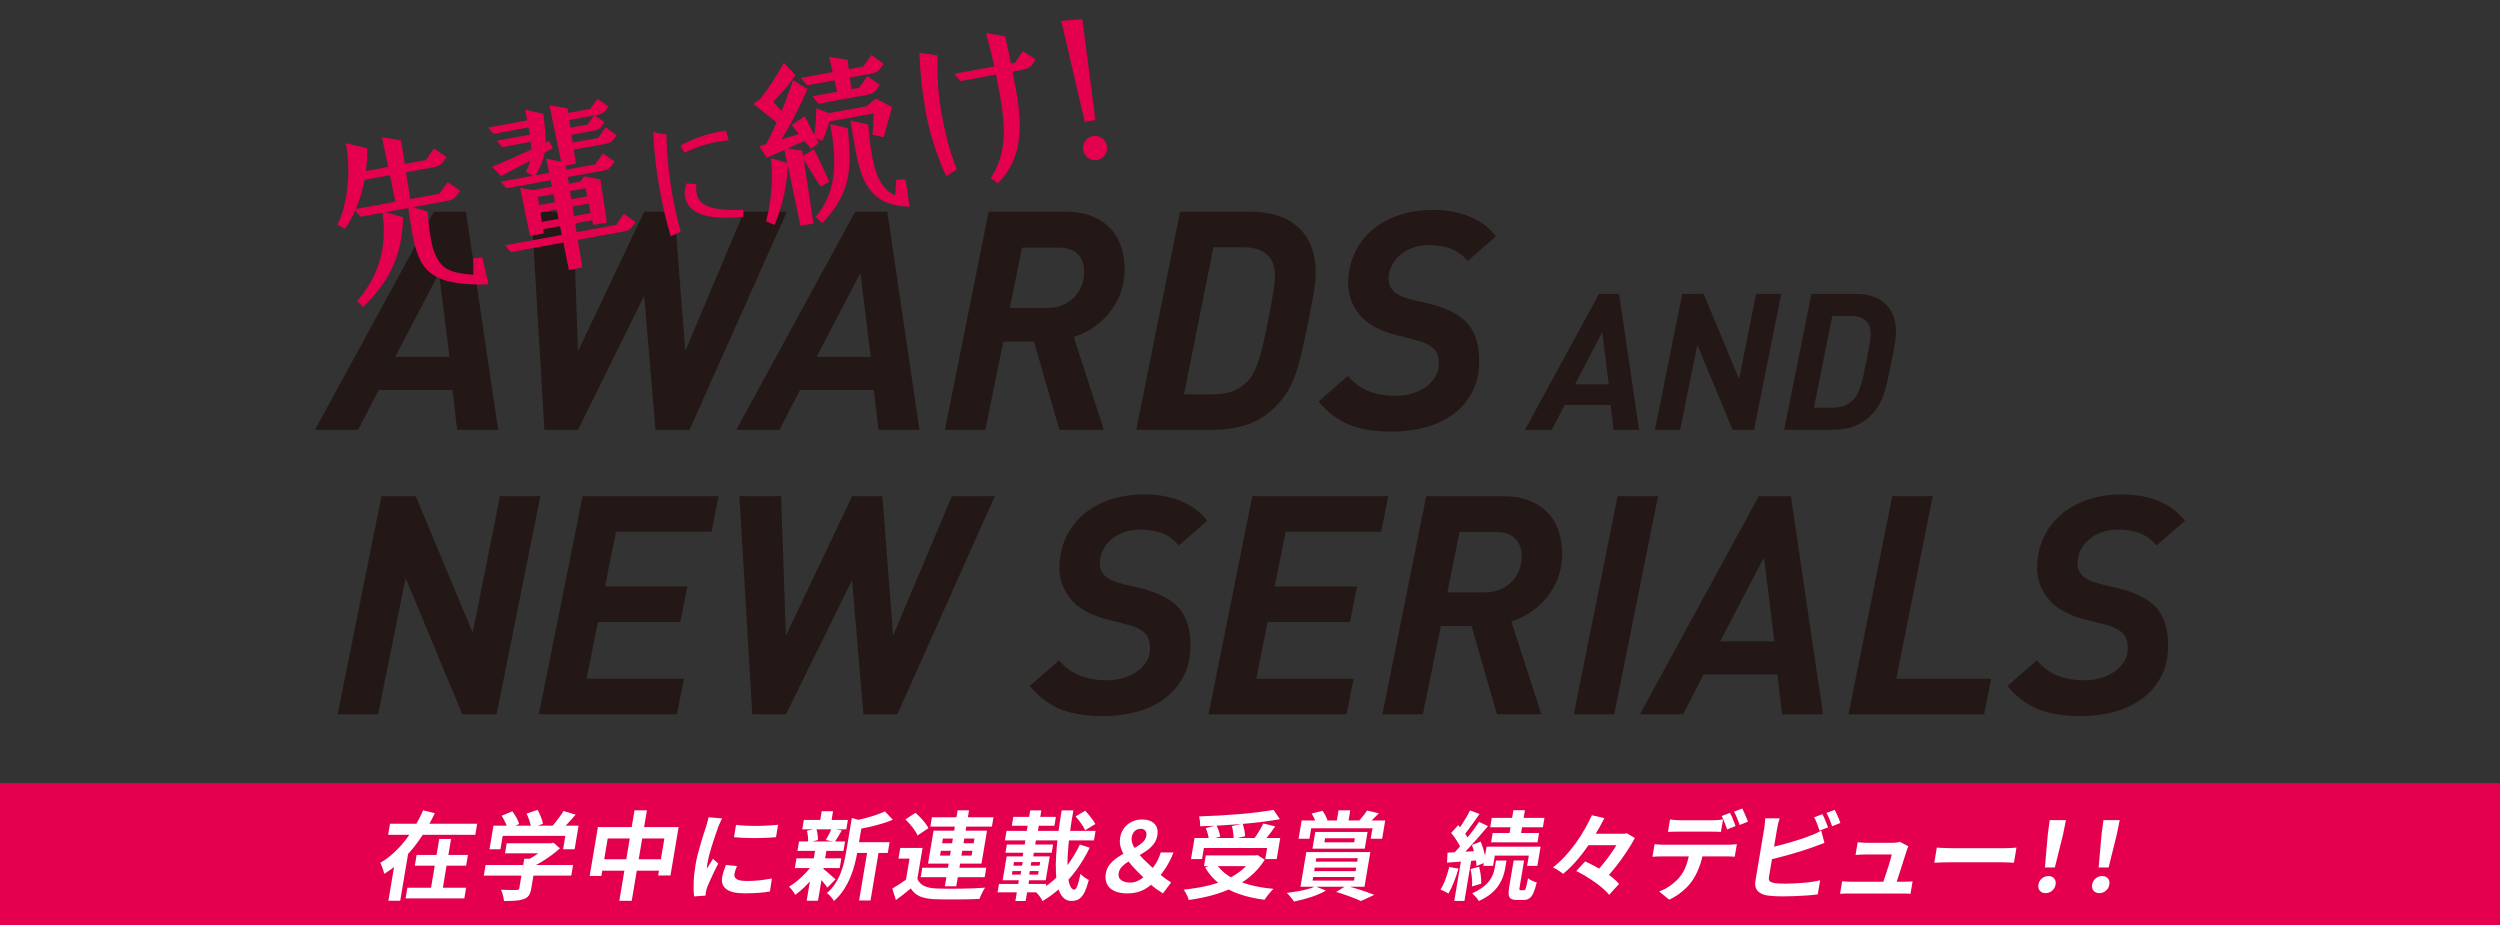 <?xml version="1.0" encoding="UTF-8"?>
<svg id="_レイヤー_1" data-name="レイヤー_1" xmlns="http://www.w3.org/2000/svg" version="1.1" viewBox="0 0 1100 407.077">
  <rect x="0" y="0" width="1100" height="407.077" fill="#333333" stroke="none"/>
  <!-- Generator: Adobe Illustrator 29.5.0, SVG Export Plug-In . SVG Version: 2.1.0 Build 137)  -->
  <defs>
    <style>
      .st0 {
        fill: #e4004f;
      }

      .st1 {
        fill: #231815;
      }

      .st2 {
        fill: #fff;
      }
    </style>
  </defs>
  <rect class="st0" y="344.578" width="1100" height="62.422"/>
  <g>
    <g>
      <path class="st1" d="M201.12,189.102l-2.021-17.515h-32.47l-9.027,17.515h-18.997l52.276-95.929h14.146l14.147,95.929h-18.054ZM193.171,120.12l-19.267,36.916h23.847l-4.581-36.916Z"/>
      <path class="st1" d="M303.38,189.102h-14.955l-4.985-59.012-29.102,59.012h-14.82l-5.659-95.929h18.324l2.155,61.303,29.102-61.303h13.338l4.716,61.303,25.868-61.303h18.862l-42.844,95.929Z"/>
      <path class="st1" d="M386.508,189.102l-2.021-17.515h-32.47l-9.027,17.515h-18.997l52.276-95.929h14.146l14.147,95.929h-18.054ZM378.559,120.12l-19.267,36.916h23.847l-4.581-36.916Z"/>
      <path class="st1" d="M494.831,118.907c0,2.965-.471,5.929-1.415,8.893-.943,2.964-2.336,5.749-4.177,8.354-1.842,2.606-4.155,4.964-6.938,7.073-2.785,2.111-6.063,3.796-9.835,5.053l13.204,40.823h-19.536l-11.183-38.803h-13.473l-7.949,38.803h-17.785l19.267-95.929h33.683c4.851,0,8.937.72,12.261,2.156,3.322,1.438,6.017,3.324,8.084,5.658,2.065,2.337,3.547,5.076,4.446,8.219.897,3.146,1.347,6.379,1.347,9.7ZM477.047,119.85c0-3.412-.943-6.084-2.83-8.017-1.886-1.93-4.671-2.896-8.353-2.896h-16.168l-5.389,26.542h16.167c3.053,0,5.636-.516,7.747-1.549,2.109-1.032,3.817-2.335,5.12-3.907,1.301-1.571,2.244-3.255,2.829-5.053.583-1.796.876-3.503.876-5.12Z"/>
      <path class="st1" d="M578.903,119.985c0,1.078-.046,2.179-.134,3.301-.091,1.124-.249,2.472-.472,4.042-.226,1.573-.539,3.436-.943,5.592-.404,2.155-.922,4.762-1.549,7.814-1.168,5.84-2.223,10.778-3.166,14.82-.943,4.042-1.977,7.523-3.099,10.441-1.124,2.92-2.404,5.436-3.84,7.545-1.438,2.111-3.189,4.155-5.254,6.13-6.558,6.289-15.359,9.432-26.407,9.432h-34.087l19.267-95.929h31.392c3.952,0,7.657.519,11.116,1.55,3.457,1.033,6.467,2.65,9.027,4.851,2.56,2.201,4.558,4.984,5.996,8.353,1.436,3.368,2.155,7.39,2.155,12.059ZM560.984,121.468c0-4.312-1.212-7.499-3.638-9.566-2.425-2.064-5.705-3.099-9.835-3.099h-13.608l-12.934,64.671h13.473c5.747,0,10.418-1.751,14.012-5.255.987-.896,1.863-1.997,2.627-3.301.762-1.301,1.526-2.984,2.291-5.052.762-2.065,1.503-4.625,2.223-7.68.718-3.053,1.526-6.871,2.425-11.452,1.078-5.568,1.84-9.789,2.291-12.665.449-2.873.674-5.073.674-6.602Z"/>
      <path class="st1" d="M645.729,114.866c-2.067-2.514-4.469-4.312-7.208-5.39-2.741-1.078-5.995-1.617-9.768-1.617-2.785,0-5.278.428-7.478,1.28-2.202.854-4.065,1.977-5.591,3.368-1.529,1.394-2.695,2.964-3.503,4.716-.808,1.751-1.212,3.481-1.212,5.188,0,1.528.27,2.808.809,3.84.539,1.033,1.28,1.909,2.223,2.627.943.72,2.042,1.303,3.301,1.751,1.257.451,2.56.855,3.907,1.213l7.949,1.887c7.903,1.977,13.494,4.917,16.774,8.824,3.277,3.907,4.917,9.275,4.917,16.101,0,5.39-1.057,10.061-3.166,14.012-2.112,3.954-4.941,7.208-8.488,9.769-3.549,2.56-7.635,4.446-12.26,5.658-4.627,1.213-9.455,1.819-14.484,1.819-7.545,0-13.81-1.011-18.795-3.031-4.985-2.021-9.499-5.411-13.541-10.173l12.934-11.317c2.604,3.055,5.613,5.278,9.027,6.669,3.412,1.395,7.41,2.089,11.991,2.089,2.695,0,5.188-.358,7.478-1.078,2.291-.718,4.289-1.705,5.996-2.964,1.706-1.257,3.053-2.716,4.042-4.379.987-1.661,1.482-3.479,1.482-5.456,0-3.413-.922-5.861-2.762-7.343-1.842-1.482-4.291-2.581-7.343-3.302l-7.949-2.021c-7.905-1.975-13.52-5.029-16.841-9.162-3.324-4.13-4.985-8.667-4.985-13.607,0-4.581.853-8.846,2.56-12.8,1.705-3.951,4.177-7.387,7.41-10.307,3.233-2.918,7.185-5.208,11.856-6.871,4.669-1.661,9.924-2.493,15.764-2.493,5.659,0,10.867.943,15.628,2.83,4.76,1.886,8.711,4.806,11.856,8.757l-12.53,10.914Z"/>
      <path class="st1" d="M709.948,189.102l-1.259-10.917h-20.239l-5.626,10.917h-11.841l32.583-59.792h8.818l8.818,59.792h-11.253ZM704.993,146.105l-12.009,23.011h14.864l-2.855-23.011Z"/>
      <path class="st1" d="M771.755,189.102h-9.406l-15.536-37.37-7.558,37.37h-11.085l12.009-59.792h9.405l15.62,37.454,7.474-37.454h11.085l-12.009,59.792Z"/>
      <path class="st1" d="M834.234,146.021c0,.672-.029,1.358-.084,2.058-.057.701-.155,1.541-.294,2.52-.141.98-.336,2.142-.588,3.485s-.575,2.968-.966,4.87c-.728,3.641-1.386,6.719-1.974,9.238-.588,2.519-1.232,4.689-1.931,6.508-.701,1.82-1.499,3.388-2.394,4.703-.896,1.315-1.988,2.59-3.275,3.82-4.087,3.92-9.574,5.879-16.46,5.879h-21.246l12.009-59.792h19.567c2.463,0,4.772.322,6.928.966,2.155.644,4.031,1.651,5.626,3.023,1.596,1.372,2.841,3.106,3.737,5.206.895,2.1,1.344,4.605,1.344,7.516ZM823.064,146.945c0-2.687-.755-4.674-2.267-5.962-1.512-1.287-3.556-1.932-6.13-1.932h-8.482l-8.062,40.31h8.397c3.582,0,6.494-1.092,8.734-3.275.615-.559,1.161-1.245,1.637-2.058.475-.811.952-1.86,1.428-3.149.475-1.287.937-2.883,1.386-4.786.447-1.902.951-4.283,1.512-7.139.672-3.471,1.146-6.102,1.428-7.894.279-1.791.419-3.162.419-4.115Z"/>
      <path class="st1" d="M218.5,314.266h-15.09l-24.925-59.955-12.125,59.955h-17.785l19.267-95.929h15.09l25.06,60.09,11.991-60.09h17.785l-19.267,95.929Z"/>
      <path class="st1" d="M313.079,233.967h-42.036l-4.85,24.117h36.243l-3.099,15.629h-36.243l-4.985,24.925h42.844l-3.099,15.629h-60.764l19.267-95.929h59.82l-3.099,15.629Z"/>
      <path class="st1" d="M394.86,314.266h-14.955l-4.985-59.012-29.102,59.012h-14.82l-5.659-95.929h18.324l2.155,61.303,29.102-61.303h13.338l4.716,61.303,25.868-61.303h18.862l-42.844,95.929Z"/>
      <path class="st1" d="M518.675,240.03c-2.067-2.514-4.469-4.312-7.208-5.39-2.741-1.078-5.995-1.617-9.768-1.617-2.785,0-5.278.428-7.478,1.28-2.202.854-4.065,1.977-5.591,3.368-1.529,1.394-2.695,2.964-3.503,4.716-.808,1.751-1.212,3.481-1.212,5.188,0,1.528.27,2.808.809,3.84.539,1.033,1.28,1.909,2.223,2.627.943.72,2.042,1.303,3.301,1.751,1.257.451,2.56.855,3.907,1.213l7.949,1.887c7.903,1.977,13.494,4.917,16.774,8.824,3.277,3.907,4.917,9.275,4.917,16.101,0,5.39-1.057,10.061-3.166,14.012-2.112,3.954-4.941,7.208-8.488,9.769-3.549,2.56-7.635,4.446-12.26,5.658-4.627,1.213-9.455,1.819-14.484,1.819-7.545,0-13.81-1.011-18.795-3.031-4.985-2.021-9.499-5.411-13.541-10.173l12.934-11.317c2.604,3.055,5.613,5.278,9.027,6.669,3.412,1.395,7.41,2.089,11.991,2.089,2.695,0,5.188-.358,7.478-1.078,2.291-.718,4.289-1.705,5.996-2.964,1.706-1.257,3.053-2.716,4.042-4.379.987-1.661,1.482-3.479,1.482-5.456,0-3.413-.922-5.861-2.762-7.343-1.842-1.482-4.291-2.581-7.343-3.302l-7.949-2.021c-7.905-1.975-13.52-5.029-16.841-9.162-3.324-4.13-4.985-8.667-4.985-13.607,0-4.581.853-8.846,2.56-12.8,1.705-3.951,4.177-7.387,7.41-10.307,3.233-2.918,7.185-5.208,11.856-6.871,4.669-1.661,9.924-2.493,15.764-2.493,5.659,0,10.867.943,15.628,2.83,4.76,1.886,8.711,4.806,11.856,8.757l-12.53,10.914Z"/>
      <path class="st1" d="M607.73,233.967h-42.036l-4.85,24.117h36.243l-3.099,15.629h-36.243l-4.985,24.925h42.844l-3.099,15.629h-60.764l19.267-95.929h59.82l-3.099,15.629Z"/>
      <path class="st1" d="M687.355,244.071c0,2.965-.471,5.929-1.415,8.893-.943,2.964-2.336,5.749-4.177,8.354-1.842,2.606-4.155,4.964-6.938,7.073-2.785,2.111-6.063,3.796-9.835,5.053l13.204,40.823h-19.536l-11.183-38.803h-13.473l-7.949,38.803h-17.785l19.267-95.929h33.683c4.851,0,8.937.72,12.261,2.156,3.322,1.438,6.017,3.324,8.084,5.658,2.065,2.337,3.547,5.076,4.446,8.219.897,3.146,1.347,6.379,1.347,9.7ZM669.571,245.014c0-3.412-.943-6.084-2.83-8.017-1.886-1.93-4.671-2.896-8.353-2.896h-16.168l-5.389,26.542h16.167c3.053,0,5.636-.516,7.747-1.549,2.109-1.032,3.817-2.335,5.12-3.907,1.301-1.571,2.244-3.255,2.829-5.053.583-1.796.876-3.503.876-5.12Z"/>
      <path class="st1" d="M710.26,314.266h-17.785l19.267-95.929h17.785l-19.267,95.929Z"/>
      <path class="st1" d="M784.091,314.266l-2.021-17.515h-32.47l-9.027,17.515h-18.997l52.276-95.929h14.146l14.147,95.929h-18.054ZM776.143,245.284l-19.267,36.916h23.847l-4.581-36.916Z"/>
      <path class="st1" d="M873.014,314.266h-59.686l19.267-95.929h17.785l-16.033,80.3h41.767l-3.099,15.629Z"/>
      <path class="st1" d="M948.866,240.03c-2.067-2.514-4.469-4.312-7.208-5.39-2.741-1.078-5.995-1.617-9.768-1.617-2.785,0-5.278.428-7.478,1.28-2.202.854-4.065,1.977-5.591,3.368-1.529,1.394-2.695,2.964-3.503,4.716-.808,1.751-1.212,3.481-1.212,5.188,0,1.528.27,2.808.809,3.84.539,1.033,1.28,1.909,2.223,2.627.943.72,2.042,1.303,3.301,1.751,1.257.451,2.56.855,3.907,1.213l7.949,1.887c7.903,1.977,13.494,4.917,16.774,8.824,3.277,3.907,4.917,9.275,4.917,16.101,0,5.39-1.057,10.061-3.166,14.012-2.112,3.954-4.941,7.208-8.488,9.769-3.549,2.56-7.635,4.446-12.26,5.658-4.627,1.213-9.455,1.819-14.484,1.819-7.545,0-13.81-1.011-18.795-3.031-4.985-2.021-9.499-5.411-13.541-10.173l12.934-11.317c2.604,3.055,5.613,5.278,9.027,6.669,3.412,1.395,7.41,2.089,11.991,2.089,2.695,0,5.188-.358,7.478-1.078,2.291-.718,4.289-1.705,5.996-2.964,1.706-1.257,3.053-2.716,4.042-4.379.987-1.661,1.482-3.479,1.482-5.456,0-3.413-.922-5.861-2.762-7.343-1.842-1.482-4.291-2.581-7.343-3.302l-7.949-2.021c-7.905-1.975-13.52-5.029-16.841-9.162-3.324-4.13-4.985-8.667-4.985-13.607,0-4.581.853-8.846,2.56-12.8,1.705-3.951,4.177-7.387,7.41-10.307,3.233-2.918,7.185-5.208,11.856-6.871,4.669-1.661,9.924-2.493,15.764-2.493,5.659,0,10.867.943,15.628,2.83,4.76,1.886,8.711,4.806,11.856,8.757l-12.53,10.914Z"/>
    </g>
    <path class="st0" d="M181.385,102.529c-.609-3.342-.881-5.702-1.69-11.016l-10.026,1.83,7.633,2.222c.039,6.819-1.255,13.805-3.747,19.959-2.586,6.499-6.83,12.737-13.781,19.55l-2.653-2.651c4.662-5.271,8.077-11.195,9.952-17.642,1.891-6.369,2.315-14.158,1.195-21.182l-9.64,1.759-2.343-2.707c-1.303,2.974-2.823,5.657-4.49,7.969l-3.378-1.792c4.608-8.632,5.96-23.66,3.96-34.623l-.213-1.167,9.388,2.145c.116,3.273-.065,6.679-.571,10.064l9.795-1.789-2.711-13.079,8.439,1.348,1.576,10.398,9.328-1.703,3.497-5.056,5.577,3.719c-2.018,3.021-2.575,3.925-5.685,4.492l-12.127,2.216,1.832,11.793,12.825-2.343,3.652-5.08,5.424,3.747c-2.018,3.021-2.577,3.925-5.685,4.492l-15.161,2.767,6.619,1.927c.185,3.661.685,8.148,1.35,11.8.34,1.867.717,3.484,1.113,4.778,3.096,9.474,8.243,10.383,17.635,11.238l-.034-7.222,4.022-.413,2.653,11.886c-25.678.59-30.51-6.079-33.533-22.635M173.976,88.78l-2.377-11.696-11.193,2.046c-.868,4.494-2.149,8.908-3.844,12.831l17.414-3.181Z"/>
    <path class="st0" d="M247.867,106.697l-23.165,4.229-2.476-3,24.952-4.554-.786-3.876-7.463,1.363.263,1.878-5.986,1.094-4.339-21.134,5.794.95,8.163-1.49-.525-2.875-19.511,3.562-2.541-2.913,14.302-2.61-3.195-1.667c.898-1.688,1.561-3.335,1.899-5.002-4.522,2.511-9.291,4.987-12.81,6.837l-3.96-4.1c5.525-2.293,11.927-5.067,17.252-7.564.037-1.133-.086-2.235-.22-3.415l-12.517,2.285-2.433-2.767,14.537-2.653c-.106-1.029-.304-2.117-.504-3.204l-15.389,2.812-2.435-2.771,17.179-3.135-.866-4.742,7.967,1.837c.67,5.42,1.068,9.365,1.042,12.743l1.469-.749,1.684,3.064-3.566,2.018c-.564,3.075-1.792,6.031-3.889,9.946l5.829-1.064-1.29-6.191,6.583,1.29-5.179-24.84,7.961,1.359.291,2.037,9.638-1.761,3.299-4.378,4.856,3.29c-1.934,2.603-2.379,3.247-5.099,3.745l-1.01.183,4.335,3.064c-1.921,2.681-2.537,3.273-4.789,3.684l-9.718,1.776.469,3.447,11.35-2.074,3.161-4.673,4.825,3.538c-1.768,2.651-2.521,3.353-5.011,3.805l-13.835,2.526.965,6.171-4.431.807.25,1.802,12.592-2.299,3.46-4.808,5.148,3.559c-2.035,2.941-2.491,3.508-5.448,4.048l-15.234,2.782.523,2.875,5.209-.952,1.525-2.205,7.153,1.343,2.892,18.912-6.061,1.107-.463-2.084-7.461,1.363.631,3.902,17.411-3.18,3.355-4.95,5.176,3.714c-2.112,2.954-2.556,3.598-5.355,4.108l-20.056,3.661,1.983,12.172-5.909,1.079-2.448-12.086ZM244.228,88.966l-.73-3.564-6.841,1.249.575,3.592,6.996-1.277ZM245.733,96.324l-.844-4.184-7.153,1.307.689,4.21,7.308-1.333ZM258.472,54.798l2.888-3.981-10.88,1.987.53,3.357,7.463-1.363ZM258.375,86.383l-.73-3.562-6.841,1.249.575,3.592,6.996-1.279ZM259.88,93.74l-.844-4.182-7.151,1.305.687,4.212,7.308-1.335Z"/>
    <path class="st0" d="M290.373,84.087c-1.576-8.643-2.621-17.383-2.961-26.003l5.803,1.096c.138,8.841,1.109,18.212,2.795,27.45.947,5.185,2.123,10.269,3.475,15.316l-4.382,1.972c-1.914-6.428-3.499-13.096-4.731-19.832M299.35,64.096c5.084-2.842,11.087-5.043,17.586-6.229.835-.153,1.667-.304,2.513-.398l1.202,4.216c-1.632.177-3.191.398-4.742.68-5.424.991-10.359,2.629-14.698,4.841l-1.86-3.109ZM301.408,86.505c-.282-1.548-.155-3.542.607-5.775l4.427.299c-.263,1.585-.144,2.92.075,4.115,1.217,6.675,9.819,7.567,20.581,7.142l-.112,3.099c-14.451,1.469-24.099-.771-25.579-8.88"/>
    <path class="st0" d="M346.611,72.601c-.293,8.088-1.677,15.891-5.79,26.363l-3.755-1.645c2.481-9.289,3.103-18.639,2.171-27.706l7.127,2.074-1.208-5.726-7.808,3.432-3.247-5.028,3.04-.956c1.55-2.935,3.124-6.195,4.606-9.516l-10.245-8.172,3.187-2.349c3.437-4.483,7.207-10.232,10.213-15.762l5.086,5.417c-2.5,3.91-5.627,7.455-9.746,11.74l3.637,4.074c1.903-4.522,3.626-9.175,5.064-13.613l6.35,3.979c-3.514,8.032-7.185,15.211-11.391,22.08l7.603-2.349-3.206-3.915,5.801-3.872,4.154,8.241c.487-3.062.803-6.171.911-11.733l5.607,2.108,16.479-3.01,4.119-3.402c3.366,1.714,5.239,2.739,7.127,3.841l-3.695,13.204-4.864-1.12c.289-3.267.456-6.748.452-9.399l-19.433,3.549c-.851,2.806-1.671,5.362-3.165,8.611l-2.709-1.193,1.176,2.033-3.378,2.625-2.885-3.489-7.356,3.269,6.369,1.01.334,2.267,4.763-2.961c3.015,5.956,4.494,9.223,6.794,14.345l-3.77,2.216c-3.144-4.892-5.301-8.353-7.474-11.893l4.242,28.066-5.676,1.036-5.609-26.772ZM357.472,42.345l10.883-1.987-1.156-5.011-12.048,2.201-2.844-3.258,14.069-2.569-1.546-6.705,8.101,1.251.521,4.162,6.374-1.163,3.572-5.069,5.437,3.824c-2.005,3.099-2.59,3.848-5.7,4.416l-9.173,1.675.689,5.095,3.422-.624,3.572-5.071,5.437,3.826c-2.005,3.099-2.668,3.861-5.7,4.414l-21.223,3.876-2.687-3.284ZM358.904,95.501c10.232-12.151,8.893-26.526,6.423-40.934l7.64,1.817c1.901,17.004,1.662,28.453-11.1,41.707l-2.963-2.59ZM376.46,66.268c-.68-3.727-1.583-9.106-2.259-13.243l7.799,1.789c.426,4.983.911,9.393,1.662,13.514,1.292,7.071,3.398,14.64,10.213,17.653l.504-6.918,4.063-.181,1.798,12.043c-17.338-.37-21.233-11.145-23.781-24.657"/>
    <path class="st0" d="M407.723,51.322c-1.817-9.948-2.627-16.147-3.215-28.169l8.023,1.268c-.05,10.29.011,15.9,1.813,25.772,1.561,8.553,3.49,16.475,6.69,24.323l-4.67,3.021c-3.475-7.157-7.336-19.063-8.641-26.216M435.879,78.393c7.597-11.186,6.328-24.291,4.001-37.038-.566-3.109-1.079-5.909-1.639-8.536l-15.626,2.853-2.75-3.193,17.646-3.221c-.995-4.558-2.127-9.009-3.643-14.677l8.361,1.365c.922,4.171,1.759,7.87,2.588,11.977l1.787-.327,3.484-5.133,5.577,3.721-1.512,2.282c-.317.461-1.298,1.686-4.098,2.196l-4.586.838c.547,2.552,1.059,5.351,1.641,8.536,2.696,14.769,2.989,29.575-8.012,40.583l-3.219-2.224Z"/>
    <path class="st0" d="M466.948,9.181l9.263-.728,5.766,44.332-4.664.853-10.366-44.457ZM476.61,66.056c-.525-2.877,1.38-5.633,4.257-6.156,2.877-.528,5.635,1.378,6.161,4.255.538,2.952-1.367,5.713-4.244,6.238-2.877.523-5.635-1.385-6.173-4.337"/>
  </g>
  <g>
    <path class="st2" d="M186.177,356.544l5.161,1.271c-1.63,3.393-3.526,6.743-5.688,10.051s-4.614,6.389-7.357,9.244c-2.746,2.855-5.825,5.315-9.238,7.379-.092-.481-.238-1.019-.439-1.612-.201-.594-.41-1.187-.626-1.78s-.433-1.089-.653-1.484c2.158-1.244,4.18-2.742,6.066-4.495,1.885-1.753,3.617-3.661,5.197-5.725,1.579-2.063,3.004-4.184,4.272-6.361,1.269-2.177,2.37-4.339,3.305-6.487ZM171.599,362.437h38.355l-.819,4.877h-38.355l.819-4.877ZM174.592,374.311h5.203l-3.698,22.009h-5.203l3.698-22.009ZM179.253,390.595h25.843l-.791,4.707h-25.843l.791-4.707ZM183.309,376.177h22.575l-.791,4.707h-22.575l.791-4.707ZM193.264,369.138h5.203l-4.025,23.96h-5.203l4.025-23.96Z"/>
    <path class="st2" d="M213.658,380.588h38.484l-.784,4.664h-38.484l.784-4.664ZM217.123,363.286h37.453l-1.745,10.389h-5.074l.99-5.894h-27.562l-.99,5.894h-4.816l1.745-10.389ZM230.676,377.831h5.289l-2.202,13.104c-.218,1.301-.576,2.317-1.071,3.053-.497.735-1.292,1.286-2.385,1.654-1.094.367-2.336.594-3.727.679-1.39.085-3.003.127-4.837.127-.048-.735-.202-1.576-.458-2.523-.257-.947-.529-1.76-.816-2.438.912.029,1.84.058,2.78.085.942.029,1.778.043,2.509.043.731,0,1.242-.014,1.533-.043.431,0,.727-.056.889-.17.162-.112.267-.311.314-.594l2.18-12.976ZM220.738,358.918l4.714-1.95c.631.848,1.233,1.788,1.805,2.819.572,1.032.961,1.958,1.167,2.778l-5.007,2.162c-.183-.791-.533-1.731-1.053-2.819-.52-1.089-1.062-2.085-1.626-2.99ZM222.957,371.046h19.823l-.741,4.41h-19.823l.741-4.41ZM241.146,371.046h1.247l1.161-.254,2.812,2.459c-1.122,1.047-2.401,2.093-3.838,3.139-1.438,1.046-2.921,2.028-4.451,2.947s-3.055,1.717-4.573,2.396c-.241-.452-.59-.968-1.052-1.548-.462-.579-.849-1.053-1.159-1.421,1.212-.565,2.438-1.243,3.674-2.035,1.237-.791,2.384-1.604,3.441-2.438s1.916-1.59,2.575-2.269l.164-.976ZM231.687,357.985l4.836-1.654c.536.905,1.029,1.937,1.479,3.096.451,1.16.745,2.178.885,3.054l-5.172,1.865c-.088-.848-.324-1.872-.709-3.074-.386-1.201-.826-2.296-1.319-3.286ZM247.962,356.84l5.319,1.611c-1.212,1.414-2.462,2.8-3.751,4.156-1.289,1.357-2.441,2.502-3.458,3.435l-4-1.526c.697-.734,1.398-1.541,2.104-2.417.707-.876,1.395-1.774,2.064-2.692.671-.919,1.245-1.774,1.721-2.566Z"/>
    <path class="st2" d="M263.069,363.922h35.518l-3.577,21.288h-5.418l2.736-16.284h-24.939l-2.771,16.496h-5.16l3.612-21.5ZM263.355,378.085h30.443l-.841,5.005h-30.443l.841-5.005ZM279.186,356.544h5.461l-6.689,39.818h-5.461l6.689-39.818Z"/>
    <path class="st2" d="M317.718,360.105c-.162.283-.357.679-.586,1.188s-.448,1.004-.657,1.484c-.21.48-.365.848-.465,1.103-.186.594-.452,1.364-.797,2.311-.346.948-.71,2.008-1.093,3.181-.383,1.174-.763,2.368-1.14,3.583-.376,1.216-.709,2.39-1,3.521s-.507,2.12-.649,2.968c-.067.396-.136.848-.207,1.357-.07.509-.099.976-.084,1.398.281-.479.577-.96.888-1.441.309-.479.621-.968.933-1.463.312-.494.594-.968.841-1.42l2.317,2.077c-.597,1.16-1.214,2.403-1.853,3.732-.639,1.329-1.223,2.58-1.749,3.752-.527,1.174-.941,2.142-1.241,2.905-.11.312-.219.665-.329,1.06-.11.396-.183.707-.221.934s-.078.501-.118.827c-.04.324-.069.629-.088.911l-5.044.34c-.184-1.471-.242-3.428-.174-5.874.066-2.444.342-5.109.826-7.993.266-1.583.608-3.194,1.027-4.834.419-1.64.856-3.216,1.311-4.729.454-1.512.879-2.891,1.275-4.135.396-1.243.733-2.275,1.015-3.096.156-.593.348-1.265.575-2.014.225-.749.41-1.463.553-2.142l5.934.509ZM324.261,381.054c-.291.707-.525,1.336-.704,1.887-.179.552-.315,1.11-.411,1.676-.076.452-.033.869.134,1.251.165.381.461.707.89.975.427.27,1.01.467,1.749.594.738.127,1.651.191,2.741.191,1.92,0,3.742-.092,5.464-.275,1.723-.184,3.561-.459,5.514-.827l-.876,5.725c-1.418.255-3.036.452-4.851.594-1.816.141-3.942.212-6.378.212-3.698,0-6.347-.614-7.946-1.845-1.6-1.229-2.216-2.933-1.85-5.11.138-.819.346-1.674.625-2.565.278-.89.622-1.872,1.032-2.946l4.867.466ZM323.863,362.946c1.29.17,2.753.291,4.391.361,1.636.07,3.309.099,5.016.084,1.708-.014,3.358-.07,4.952-.169,1.593-.099,2.973-.205,4.139-.318l-.919,5.47c-1.338.114-2.801.206-4.389.276-1.589.07-3.215.105-4.877.105-1.663,0-3.283-.035-4.862-.105-1.58-.07-3.034-.162-4.362-.276l.912-5.428Z"/>
    <path class="st2" d="M357.699,380.121l3.384,1.356c-.945,1.527-2.034,3.061-3.267,4.602s-2.536,2.976-3.905,4.305c-1.371,1.328-2.705,2.444-4.003,3.35-.283-.537-.692-1.166-1.23-1.887-.539-.722-1.044-1.294-1.517-1.718,1.236-.707,2.504-1.604,3.806-2.693,1.301-1.088,2.536-2.261,3.708-3.52,1.171-1.258,2.18-2.522,3.024-3.795ZM350.458,377.661h19.737l-.72,4.283h-19.737l.72-4.283ZM351.576,370.24h20.253l-.698,4.156h-20.253l.698-4.156ZM353.681,360.784h19.393l-.691,4.113h-19.393l.691-4.113ZM358.66,374.141h4.988l-3.726,22.179h-4.988l3.726-22.179ZM355.032,365.533l4.156-.933c.244.764.43,1.618.558,2.565.127.947.177,1.76.149,2.438l-4.363,1.145c.062-.706.052-1.548-.027-2.523-.08-.975-.238-1.872-.472-2.692ZM361.966,382.114c.286.169.7.48,1.241.933.54.452,1.111.94,1.71,1.463.601.523,1.143,1.004,1.628,1.442.486.438.855.756,1.108.953l-3.623,3.647c-.277-.396-.633-.883-1.066-1.463-.433-.579-.908-1.166-1.424-1.76-.518-.594-1.018-1.159-1.5-1.696-.484-.537-.897-.976-1.242-1.314l3.166-2.205ZM361.553,356.925h4.988l-.955,5.683h-4.988l.955-5.683ZM365.91,364.515l4.452.891c-.564.962-1.106,1.887-1.628,2.777-.522.891-.994,1.647-1.414,2.27l-3.985-.849c.281-.48.586-1.018.916-1.611.329-.594.645-1.194.948-1.803.302-.607.54-1.166.711-1.675ZM374.814,359.893l5.735,1.696c-.091.367-.489.607-1.196.721l-2.095,12.467c-.266,1.584-.636,3.315-1.109,5.195-.474,1.88-1.105,3.803-1.894,5.768-.79,1.965-1.783,3.866-2.979,5.703-1.198,1.837-2.656,3.52-4.374,5.046-.135-.396-.386-.82-.754-1.271-.368-.453-.754-.885-1.159-1.294-.404-.41-.804-.714-1.202-.911,1.48-1.301,2.713-2.707,3.697-4.22.985-1.512,1.792-3.074,2.422-4.686.628-1.611,1.127-3.216,1.496-4.813.369-1.597.677-3.131.924-4.601l2.486-14.8ZM375.341,370.58h16.082l-.791,4.707h-16.082l.791-4.707ZM389.36,357.01l3.508,3.689c-1.571.65-3.262,1.244-5.072,1.781-1.81.537-3.646,1.011-5.506,1.421-1.861.409-3.648.77-5.362,1.081-.055-.537-.174-1.188-.361-1.951-.188-.764-.396-1.399-.626-1.908,1.605-.339,3.233-.728,4.884-1.166,1.649-.438,3.213-.912,4.688-1.42,1.477-.51,2.758-1.019,3.848-1.527ZM381.958,372.657h5.031l-3.954,23.535h-5.031l3.954-23.535Z"/>
    <path class="st2" d="M403.637,386.693c.594,1.414,1.594,2.453,3.002,3.117,1.408.665,3.194,1.039,5.358,1.124,1.281.057,2.83.092,4.648.106,1.818.014,3.724.007,5.722-.021,1.997-.028,3.955-.077,5.873-.148,1.918-.07,3.649-.177,5.192-.318-.263.368-.552.855-.869,1.463s-.621,1.223-.912,1.845-.52,1.173-.686,1.653c-1.334.086-2.862.142-4.586.17-1.725.028-3.506.049-5.343.064-1.837.014-3.615.014-5.332,0-1.718-.016-3.232-.05-4.541-.106-2.561-.113-4.685-.523-6.373-1.229-1.687-.707-3.038-1.88-4.052-3.521-.975.849-1.998,1.689-3.068,2.523-1.072.834-2.229,1.703-3.47,2.608l-1.603-5.047c1.017-.593,2.096-1.257,3.237-1.992,1.141-.735,2.251-1.499,3.33-2.291h4.473ZM405.925,373.082l-2.629,15.647h-4.945l1.838-10.94h-4.859l.791-4.707h9.805ZM398.401,360.529l4.397-2.884c.727.622,1.468,1.33,2.224,2.12.755.793,1.438,1.584,2.052,2.375.612.792,1.088,1.542,1.428,2.248l-4.798,3.223c-.283-.707-.705-1.478-1.267-2.312-.563-.833-1.203-1.668-1.923-2.502-.719-.833-1.424-1.59-2.113-2.269ZM405.79,381.817h28.164l-.698,4.155h-28.164l.698-4.155ZM410.768,365.491h23.521l-2.437,14.503h-23.521l2.437-14.503ZM410.039,359.596h27.09l-.691,4.113h-27.09l.691-4.113ZM413.967,374.353l-.356,2.121h13.889l.356-2.121h-13.889ZM414.871,368.968l-.349,2.078h13.889l.349-2.078h-13.889ZM421.344,356.544h5.031l-5.614,33.415h-5.031l5.614-33.415Z"/>
    <path class="st2" d="M439.552,388.941h20.812l-.62,3.689h-20.812l.62-3.689ZM442.923,376.813h18.963l-1.767,10.517h-18.963l1.767-10.517ZM442.875,365.576h39.174l-.705,4.198h-39.174l.705-4.198ZM443.025,371.597h20.339l-.606,3.604h-20.339l.606-3.604ZM445.844,359.427h18.748l-.655,3.901h-18.748l.655-3.901ZM445.495,383.259l-.264,1.569h11.523l.264-1.569h-11.523ZM446.157,379.315l-.263,1.568h11.523l.263-1.568h-11.523ZM450.14,378.383h3.784l-1.354,8.057h.388l-1.682,10.008h-4.516l1.682-10.008h.344l1.354-8.057ZM451.207,369.477h4.645l-1.389,8.269h-4.645l1.389-8.269ZM453.287,356.586h4.902l-2.166,12.892h-4.902l2.166-12.892ZM475.146,371.597l4.323,1.399c-1.665,3.421-3.551,6.587-5.659,9.499-2.109,2.911-4.421,5.533-6.934,7.866-2.513,2.332-5.25,4.374-8.21,6.127-.234-.65-.629-1.335-1.181-2.057-.553-.721-1.087-1.335-1.604-1.845,2.703-1.413,5.239-3.159,7.609-5.236,2.37-2.078,4.53-4.445,6.481-7.104,1.952-2.656,3.676-5.541,5.173-8.65ZM467.133,356.586h5.16c-.67,3.646-1.221,7.181-1.652,10.602s-.72,6.594-.868,9.52c-.147,2.926-.142,5.491.019,7.697.16,2.205.486,3.93.979,5.173.493,1.245,1.142,1.866,1.944,1.866.458,0,.895-.552,1.31-1.653.414-1.104.885-2.885,1.414-5.344.449.566,1.02,1.096,1.711,1.59.69.495,1.33.869,1.918,1.124-.643,2.46-1.312,4.354-2.008,5.683-.696,1.328-1.49,2.254-2.38,2.777-.891.522-1.98.785-3.271.785-1.491,0-2.716-.517-3.674-1.549-.959-1.031-1.688-2.459-2.184-4.282-.497-1.824-.807-3.986-.931-6.488-.125-2.502-.089-5.23.106-8.185.195-2.953.503-6.063.923-9.329.418-3.265.913-6.594,1.483-9.986ZM473.27,359.215l4.205-2.502c.827.877,1.671,1.866,2.532,2.969.862,1.103,1.51,2.063,1.945,2.884l-4.505,2.756c-.221-.565-.564-1.209-1.03-1.93-.467-.721-.976-1.448-1.525-2.184-.55-.734-1.091-1.399-1.622-1.993Z"/>
    <path class="st2" d="M496.086,393.097c-2.38,0-4.332-.368-5.856-1.104-1.525-.734-2.591-1.766-3.199-3.096-.609-1.328-.77-2.841-.485-4.537.261-1.555.852-2.897,1.772-4.028.921-1.131,2.022-2.135,3.301-3.011,1.28-.876,2.624-1.668,4.033-2.375,1.409-.706,2.737-1.405,3.986-2.099,1.248-.692,2.307-1.449,3.176-2.269.869-.82,1.392-1.753,1.567-2.799.156-.934.017-1.683-.419-2.248-.435-.565-1.111-.848-2.028-.848-1.032,0-1.902.317-2.611.954-.709.636-1.164,1.548-1.363,2.734-.162.962-.032,1.979.39,3.054.421,1.075,1.054,2.17,1.899,3.286.844,1.117,1.805,2.221,2.884,3.308,1.079,1.089,2.183,2.149,3.314,3.181,1.13,1.032,2.195,1.986,3.196,2.862,1.094.99,2.154,1.845,3.18,2.565,1.025.722,1.852,1.266,2.478,1.633l-3.606,4.835c-1.037-.65-2.074-1.343-3.112-2.078s-2.221-1.753-3.551-3.054c-1.531-1.47-3.073-2.989-4.63-4.559-1.558-1.568-2.958-3.165-4.205-4.792-1.247-1.625-2.188-3.279-2.822-4.961s-.81-3.372-.525-5.067c.28-1.668.879-3.096,1.795-4.283.916-1.188,2.052-2.106,3.408-2.757,1.356-.649,2.823-.975,4.399-.975,2.437,0,4.268.622,5.492,1.865,1.224,1.245,1.653,2.955,1.287,5.131-.247,1.471-.8,2.757-1.658,3.859s-1.904,2.078-3.136,2.926c-1.232.849-2.52,1.641-3.861,2.375-1.342.735-2.611,1.463-3.806,2.184-1.196.721-2.21,1.506-3.04,2.354-.831.849-1.339,1.824-1.524,2.926-.228,1.357.157,2.39,1.157,3.096 1.0.707,2.359,1.061,4.079,1.061,1.348,0,2.732-.431,4.152-1.293,1.421-.862,2.777-1.986,4.071-3.371,1.145-1.188,2.144-2.481,2.995-3.881.851-1.399,1.538-2.975,2.062-4.728h5.591c-.791,2.148-1.76,4.155-2.904,6.021-1.146,1.865-2.498,3.688-4.058,5.47-1.799,2.008-3.743,3.599-5.833,4.771-2.088,1.174-4.567,1.761-7.433,1.761Z"/>
    <path class="st2" d="M551.31,376.389h1.075l.932-.17,3.177,2.077c-1.756,2.771-3.828,5.167-6.218,7.188s-5.033,3.725-7.932,5.109c-2.898,1.386-5.978,2.517-9.233,3.393-3.259.876-6.617,1.541-10.075,1.993-.101-.424-.274-.927-.521-1.505-.247-.58-.525-1.146-.834-1.696-.309-.552-.605-.997-.894-1.336,3.354-.339,6.578-.849,9.674-1.526,3.095-.679,5.955-1.576,8.579-2.693,2.624-1.116,4.963-2.494,7.016-4.134s3.757-3.591,5.111-5.853l.143-.848ZM525.595,368.714h37.711l-1.56,9.287h-5.031l.819-4.877h-27.82l-.819,4.877h-4.859l1.56-9.287ZM560.356,356.331l2.792,4.113c-2.513.453-5.211.855-8.094,1.209-2.884.354-5.858.657-8.926.912-3.067.254-6.134.466-9.2.636-3.067.17-6.04.283-8.916.339.076-.621.063-1.356-.037-2.205-.102-.848-.22-1.554-.354-2.12,2.853-.085,5.777-.212,8.772-.382,2.995-.169,5.938-.374,8.832-.614,2.893-.24,5.628-.523,8.205-.849,2.577-.324,4.886-.671,6.926-1.039ZM530.542,376.389h22.66l-.791,4.707h-22.66l.791-4.707ZM535.074,379.866c1.249,2.121,3.07,3.951,5.463,5.492s5.265,2.792,8.614,3.753c3.351.961,7.087,1.625,11.212,1.993-.436.367-.902.848-1.404,1.441s-.979,1.181-1.435,1.76c-.456.579-.839,1.109-1.149,1.59-4.209-.537-7.992-1.399-11.347-2.586-3.356-1.188-6.275-2.75-8.76-4.687-2.484-1.936-4.486-4.262-6.009-6.976l4.814-1.781ZM530.544,364.346l4.678-1.229c.389.764.74,1.611,1.058,2.544.315.934.515,1.754.596,2.46l-5,1.357c-.024-.707-.172-1.541-.439-2.503-.269-.96-.566-1.837-.892-2.629ZM542.046,363.455l4.729-1.018c.282.877.532,1.823.748,2.842.216,1.018.317,1.908.304,2.671l-5.059,1.188c.043-.764-.012-1.682-.16-2.757-.149-1.073-.337-2.049-.562-2.926ZM555.862,362.352l5.247,1.272c-.641.905-1.291,1.796-1.954,2.672-.664.877-1.318,1.703-1.964,2.48-.647.777-1.235,1.463-1.766,2.057l-4.058-1.188c.52-.706,1.058-1.477,1.614-2.311.555-.834,1.086-1.689,1.592-2.565s.934-1.682,1.288-2.418Z"/>
    <path class="st2" d="M578.78,390.001l4.631,1.866c-1.208.707-2.61,1.371-4.205,1.993s-3.248,1.166-4.96,1.633c-1.713.466-3.342.854-4.884,1.166-.229-.339-.539-.757-.929-1.251-.391-.495-.776-.969-1.158-1.421-.384-.452-.752-.819-1.105-1.103,1.552-.198,3.117-.431,4.697-.699,1.578-.269,3.064-.586,4.46-.954,1.395-.367,2.545-.777,3.453-1.23ZM572.73,360.996h36.766l-1.354,8.057h-5.031l.776-4.622h-26.961l-.776,4.622h-4.773l1.354-8.057ZM574.78,374.905h28.165l-2.564,15.266h-28.165l2.564-15.266ZM577.113,357.943l4.802-1.188c.469.622.897,1.314,1.284,2.077.388.764.691,1.428.912,1.993l-4.986,1.526c-.158-.594-.426-1.307-.801-2.142-.377-.833-.779-1.59-1.211-2.268ZM578.72,366.042h23.005l-1.239,7.379h-23.005l1.239-7.379ZM577.794,385.888l-.264,1.568h18.232l.264-1.568h-18.232ZM578.492,381.732l-.264,1.569h18.232l.264-1.569h-18.232ZM579.182,377.619l-.256,1.526h18.232l.256-1.526h-18.232ZM583.023,368.841l-.3,1.781h13.115l.3-1.781h-13.115ZM588.959,356.544h5.16l-1.176,6.996h-5.16l1.176-6.996ZM587.913,392.461l4.419-2.756c1.452.396,2.949.826,4.491,1.293,1.54.467,2.995.94,4.362,1.421,1.367.479,2.533.918,3.498,1.314l-5.831,2.714c-.797-.368-1.782-.778-2.953-1.229-1.171-.453-2.439-.927-3.804-1.421-1.365-.495-2.759-.94-4.183-1.336ZM601.5,356.628l5.169,1.23c-.84.904-1.668,1.738-2.483,2.501-.817.764-1.545,1.429-2.185,1.993l-4.058-1.187c.597-.65,1.239-1.406,1.929-2.27.69-.861,1.233-1.617,1.628-2.269Z"/>
    <path class="st2" d="M637.701,381.477l4.008.721c-.572,2.036-1.245,4.037-2.02,6.001-.774,1.966-1.576,3.626-2.406,4.982-.254-.198-.59-.41-1.012-.636-.421-.226-.856-.445-1.309-.657-.451-.212-.839-.374-1.164-.488.844-1.271,1.588-2.798,2.231-4.579s1.2-3.562,1.671-5.344ZM636.914,375.159c1.935-.084,4.22-.204,6.855-.36,2.634-.155,5.312-.317,8.037-.487l-.613,4.156c-2.557.197-5.104.388-7.643.572-2.54.184-4.827.36-6.861.529l.225-4.41ZM638.497,366.509l3.114-3.436c.602.679,1.224,1.415,1.864,2.206.642.791,1.225,1.583,1.752,2.374.526.792.89,1.527,1.091,2.206l-3.4,3.858c-.201-.679-.538-1.442-1.012-2.29-.476-.848-1.013-1.703-1.612-2.565-.601-.862-1.2-1.646-1.797-2.354ZM650.797,361.632l3.9,1.866c-1.327,1.584-2.754,3.251-4.28,5.004-1.528,1.753-3.043,3.435-4.546,5.046-1.504,1.611-2.917,3.025-4.238,4.241l-2.697-1.612c.965-.96,1.984-2.042,3.061-3.244,1.076-1.2,2.148-2.459,3.215-3.773s2.081-2.622,3.046-3.923c.963-1.3,1.81-2.502,2.54-3.604ZM643.066,377.449h4.472l-3.185,18.956h-4.472l3.185-18.956ZM646.786,356.586l4.208,1.568c-.759,1.104-1.55,2.227-2.372,3.372-.823,1.145-1.625,2.247-2.405,3.308-.779,1.06-1.51,1.986-2.187,2.777l-3.205-1.399c.663-.876,1.36-1.866,2.091-2.969.729-1.103,1.444-2.247,2.146-3.435s1.276-2.262,1.725-3.223ZM647.048,382.411l3.747-1.061c.321,1.159.571,2.446.75,3.859.177,1.413.241,2.615.189,3.604l-4.033,1.229c.085-1.018.067-2.24-.051-3.668-.119-1.427-.319-2.749-.603-3.965ZM647.632,371.767l3.854-1.442c.417.933.791,1.95,1.121,3.054.331,1.103.61,2.169.838,3.201.229,1.032.359,1.958.394,2.777l-4.198,1.696c.023-.819-.062-1.767-.254-2.841-.191-1.074-.438-2.17-.737-3.287-.3-1.116-.639-2.169-1.018-3.158ZM658.217,378.637h4.644l-.577,3.435c-.18,1.075-.483,2.241-.909,3.499-.427,1.258-1.058,2.537-1.893,3.838-.834,1.3-1.962,2.551-3.382,3.753-1.421,1.201-3.23,2.296-5.433,3.286-.282-.537-.714-1.124-1.296-1.76-.58-.637-1.12-1.181-1.617-1.633,1.891-.849,3.461-1.753,4.713-2.714,1.25-.961,2.231-1.937,2.942-2.926.71-.989,1.231-1.951,1.56-2.884.329-.934.562-1.81.7-2.629l.548-3.266ZM654.083,372.53h23.779l-1.418,8.438h-4.516l.755-4.494h-14.964l-.755,4.494h-4.3l1.418-8.438ZM656.385,359.851h23.178l-.698,4.155h-23.178l.698-4.155ZM656.771,366.509h20.426l-.691,4.113h-20.426l.691-4.113ZM666.008,378.595h4.601l-1.974,11.746c-.1.594-.12.969-.061,1.124.061.155.233.233.521.233h1.462c.2,0,.379-.12.533-.361.155-.239.332-.734.529-1.483s.438-1.888.724-3.414c.397.367.982.721,1.758,1.06.773.34,1.462.594,2.064.764-.481,2.008-.981,3.577-1.501,4.707-.52,1.131-1.124,1.915-1.813,2.354-.691.438-1.537.657-2.54.657h-2.752c-1.204,0-2.106-.177-2.706-.53-.601-.354-.946-.939-1.038-1.759-.091-.821-.018-1.937.22-3.351l1.974-11.746ZM665.891,356.501h5.074l-2.016,12.001h-5.074l2.016-12.001Z"/>
    <path class="st2" d="M700.438,358.706l5.505,1.272c-1.46,2.883-3.13,5.831-5.012,8.841-1.882,3.012-3.932,5.874-6.15,8.588-2.22,2.714-4.559,5.074-7.018,7.082-.349-.312-.787-.644-1.315-.997s-1.066-.692-1.613-1.018c-.548-.325-1.061-.601-1.538-.827,1.842-1.413,3.613-3.039,5.312-4.877,1.698-1.837,3.28-3.78,4.742-5.83,1.463-2.05,2.792-4.12,3.989-6.213,1.196-2.092,2.229-4.099,3.098-6.021ZM693.56,383.259l3.896-4.24c1.333.594,2.722,1.279,4.169,2.057,1.445.777,2.849,1.604,4.206,2.48,1.357.877,2.605,1.768,3.743,2.672,1.139.905,2.078,1.795,2.819,2.671l-4.381,4.835c-.661-.849-1.528-1.746-2.602-2.692-1.073-.947-2.27-1.888-3.589-2.82-1.32-.934-2.689-1.83-4.105-2.693-1.418-.861-2.803-1.618-4.156-2.269ZM697.909,366.847h17.759l-.848,5.047h-17.759l.848-5.047ZM713.517,366.847h1.247l.982-.212,3.606,2.078c-1.049,1.979-2.311,4.071-3.784,6.275-1.476,2.206-3.04,4.361-4.699,6.468-1.658,2.106-3.32,4.021-4.985,5.746-.521-.48-1.186-1.011-1.991-1.591-.805-.579-1.521-1.053-2.146-1.421,1.14-1.158,2.278-2.431,3.414-3.815,1.135-1.385,2.227-2.806,3.274-4.263,1.047-1.455,1.988-2.876,2.822-4.262.836-1.385,1.518-2.629,2.047-3.731l.213-1.272Z"/>
    <path class="st2" d="M728.013,371.428c.617.085,1.287.148,2.012.19.723.043,1.415.063,2.074.063h28.165c.459,0,1.085-.021,1.882-.063.795-.042,1.486-.105,2.074-.19l-.927,5.513c-.506-.057-1.131-.092-1.874-.106-.743-.014-1.415-.021-2.018-.021h-28.165c-.631,0-1.329.015-2.092.042-.765.028-1.452.071-2.064.127l.933-5.555ZM749.532,374.396c-.461,2.742-1.119,5.209-1.975,7.399-.855,2.191-1.889,4.163-3.101,5.916-.649.961-1.496,1.95-2.541,2.968-1.047,1.019-2.203,1.979-3.474,2.884-1.27.904-2.603,1.668-3.997,2.29l-4.425-3.604c1.614-.565,3.217-1.406,4.811-2.523,1.592-1.116,2.923-2.297,3.991-3.541,1.359-1.611,2.393-3.406,3.098-5.385.705-1.979,1.25-4.113,1.635-6.403h5.978ZM734.826,360.572c.67.113,1.414.197,2.236.254s1.591.085,2.308.085h14.062c.745,0,1.523-.028,2.336-.085.812-.057,1.601-.141,2.364-.254l-.919,5.47c-.735-.056-1.504-.091-2.304-.105-.801-.014-1.573-.021-2.318-.021h-14.062c-.745,0-1.534.008-2.368.021-.834.015-1.585.05-2.254.105l.919-5.47ZM761.203,357.645c.287.509.579,1.117.877,1.824.296.706.58,1.413.848,2.12s.5,1.329.697,1.865l-3.689,1.484c-.312-.876-.682-1.872-1.11-2.989-.43-1.116-.86-2.085-1.296-2.905l3.674-1.399ZM766.598,355.737c.281.537.578,1.166.887,1.888.309.721.612,1.428.912,2.12.299.693.537,1.279.716,1.76l-3.69,1.484c-.277-.904-.646-1.908-1.106-3.011s-.91-2.05-1.35-2.842l3.632-1.399Z"/>
    <path class="st2" d="M783.028,360.063c-.225.65-.437,1.399-.636,2.247-.201.849-.35,1.569-.449,2.163-.071.424-.196,1.166-.374,2.226-.179,1.061-.389,2.312-.631,3.754-.242,1.441-.495,2.946-.759,4.516s-.518,3.081-.762,4.537c-.245,1.457-.462,2.75-.652,3.88-.189,1.132-.33,1.966-.42,2.503-.152.905-.028,1.526.374,1.865.401.339,1.059.608,1.972.806.646.085,1.395.148,2.246.19.854.043,1.754.064,2.699.064,1.117,0,2.363-.035,3.737-.106,1.373-.07,2.765-.162,4.174-.275,1.409-.112,2.747-.269,4.013-.467,1.266-.197,2.362-.409,3.289-.636l-1.04,6.19c-1.381.198-2.97.361-4.769.488s-3.629.226-5.489.297c-1.86.07-3.595.106-5.2.106-1.404,0-2.723-.043-3.956-.127-1.232-.086-2.296-.199-3.188-.34-1.803-.368-3.133-1.067-3.991-2.099-.858-1.032-1.136-2.453-.832-4.263.138-.819.317-1.887.538-3.201s.465-2.771.733-4.368c.269-1.597.539-3.208.812-4.834.272-1.625.532-3.166.776-4.622s.457-2.721.638-3.796c.181-1.073.309-1.837.385-2.289.052-.312.108-.735.171-1.272.062-.537.118-1.088.17-1.654.053-.565.071-1.06.057-1.483h6.364ZM778.003,373.082c1.424-.283,2.943-.629,4.561-1.039,1.616-.409,3.254-.855,4.911-1.336s3.237-.968,4.739-1.463,2.853-.982,4.052-1.463c.82-.283,1.642-.607,2.464-.976.821-.367,1.689-.806,2.607-1.314l1.417,5.385c-.884.312-1.809.658-2.775,1.04-.968.381-1.831.699-2.59.953-1.343.481-2.869.99-4.578,1.527-1.711.537-3.484,1.067-5.32,1.59-1.837.523-3.646,1.012-5.427,1.463-1.782.453-3.432.848-4.951,1.188l.891-5.555ZM801.867,358.239c.287.509.586,1.117.898,1.824.311.706.6,1.413.868,2.12s.5,1.329.697,1.865l-3.725,1.442c-.284-.876-.64-1.872-1.068-2.989s-.86-2.085-1.296-2.905l3.625-1.357ZM807.261,356.331c.311.537.622,1.16.934,1.866.312.707.616,1.406.916,2.099.298.693.521,1.294.664,1.803l-3.64,1.441c-.306-.904-.682-1.908-1.128-3.011-.445-1.103-.902-2.049-1.371-2.841l3.625-1.357Z"/>
    <path class="st2" d="M810.541,387.754c.562.057,1.222.106,1.974.148.752.043,1.501.063,2.247.063h22.531c.545,0,1.25-.014,2.115-.042s1.574-.07,2.129-.127l-.92,5.47c-.282-.028-.673-.05-1.172-.063-.499-.015-1.014-.028-1.54-.042-.529-.015-.994-.021-1.395-.021h-22.618c-.746,0-1.436.007-2.067.021-.634.014-1.37.049-2.21.105l.926-5.513ZM839.7,372.36c-.162.283-.3.594-.415.934-.114.339-.219.622-.313.848-.187.594-.446,1.414-.778,2.46-.334,1.046-.7,2.198-1.098,3.456-.398,1.258-.804,2.522-1.218,3.795-.415,1.272-.789,2.432-1.122,3.478s-.61,1.88-.829,2.502h-5.891c.214-.594.47-1.35.769-2.27.298-.918.63-1.921,1-3.01.369-1.089.725-2.184,1.068-3.287.343-1.103.649-2.12.921-3.053s.47-1.682.593-2.248h-11.609c-.688,0-1.431.021-2.226.064-.796.042-1.499.092-2.11.147l.939-5.597c.364.057.801.099,1.312.127s1.029.057,1.556.085c.524.028.975.042,1.348.042h11.008c.314,0,.689-.014,1.125-.042.435-.028.857-.078,1.272-.148.412-.07.699-.162.862-.276l3.836,1.993Z"/>
    <path class="st2" d="M852.2,372.954c.511.029,1.164.063,1.96.106.795.042,1.628.078,2.497.106.87.028,1.677.042,2.423.042h23.091c1.003,0,1.955-.035,2.855-.106.9-.07,1.64-.119,2.219-.148l-1.118,6.658c-.483-.028-1.207-.07-2.173-.128-.965-.056-1.906-.084-2.823-.084h-23.091c-1.232,0-2.498.021-3.795.063-1.297.042-2.353.092-3.163.148l1.118-6.658Z"/>
    <path class="st2" d="M900.051,392.97c-1.09,0-1.935-.354-2.531-1.06-.599-.707-.807-1.597-.627-2.672.186-1.103.696-2.007,1.531-2.714.835-.706,1.798-1.061,2.888-1.061,1.089,0,1.933.354,2.53,1.061.598.707.805,1.611.619,2.714-.18,1.075-.689,1.965-1.523,2.672-.836.706-1.799,1.06-2.887,1.06ZM899.752,381.69l1.276-14.503.846-6.318h7.139l-1.277,6.318-3.597,14.503h-4.387Z"/>
    <path class="st2" d="M923.699,392.97c-1.09,0-1.934-.354-2.53-1.06-.599-.707-.807-1.597-.626-2.672.185-1.103.695-2.007,1.53-2.714.835-.706,1.798-1.061,2.888-1.061,1.089,0,1.933.354,2.53,1.061.598.707.805,1.611.62,2.714-.181,1.075-.69,1.965-1.524,2.672-.836.706-1.798,1.06-2.888,1.06ZM923.401,381.69l1.276-14.503.846-6.318h7.139l-1.277,6.318-3.597,14.503h-4.387Z"/>
  </g>
</svg>